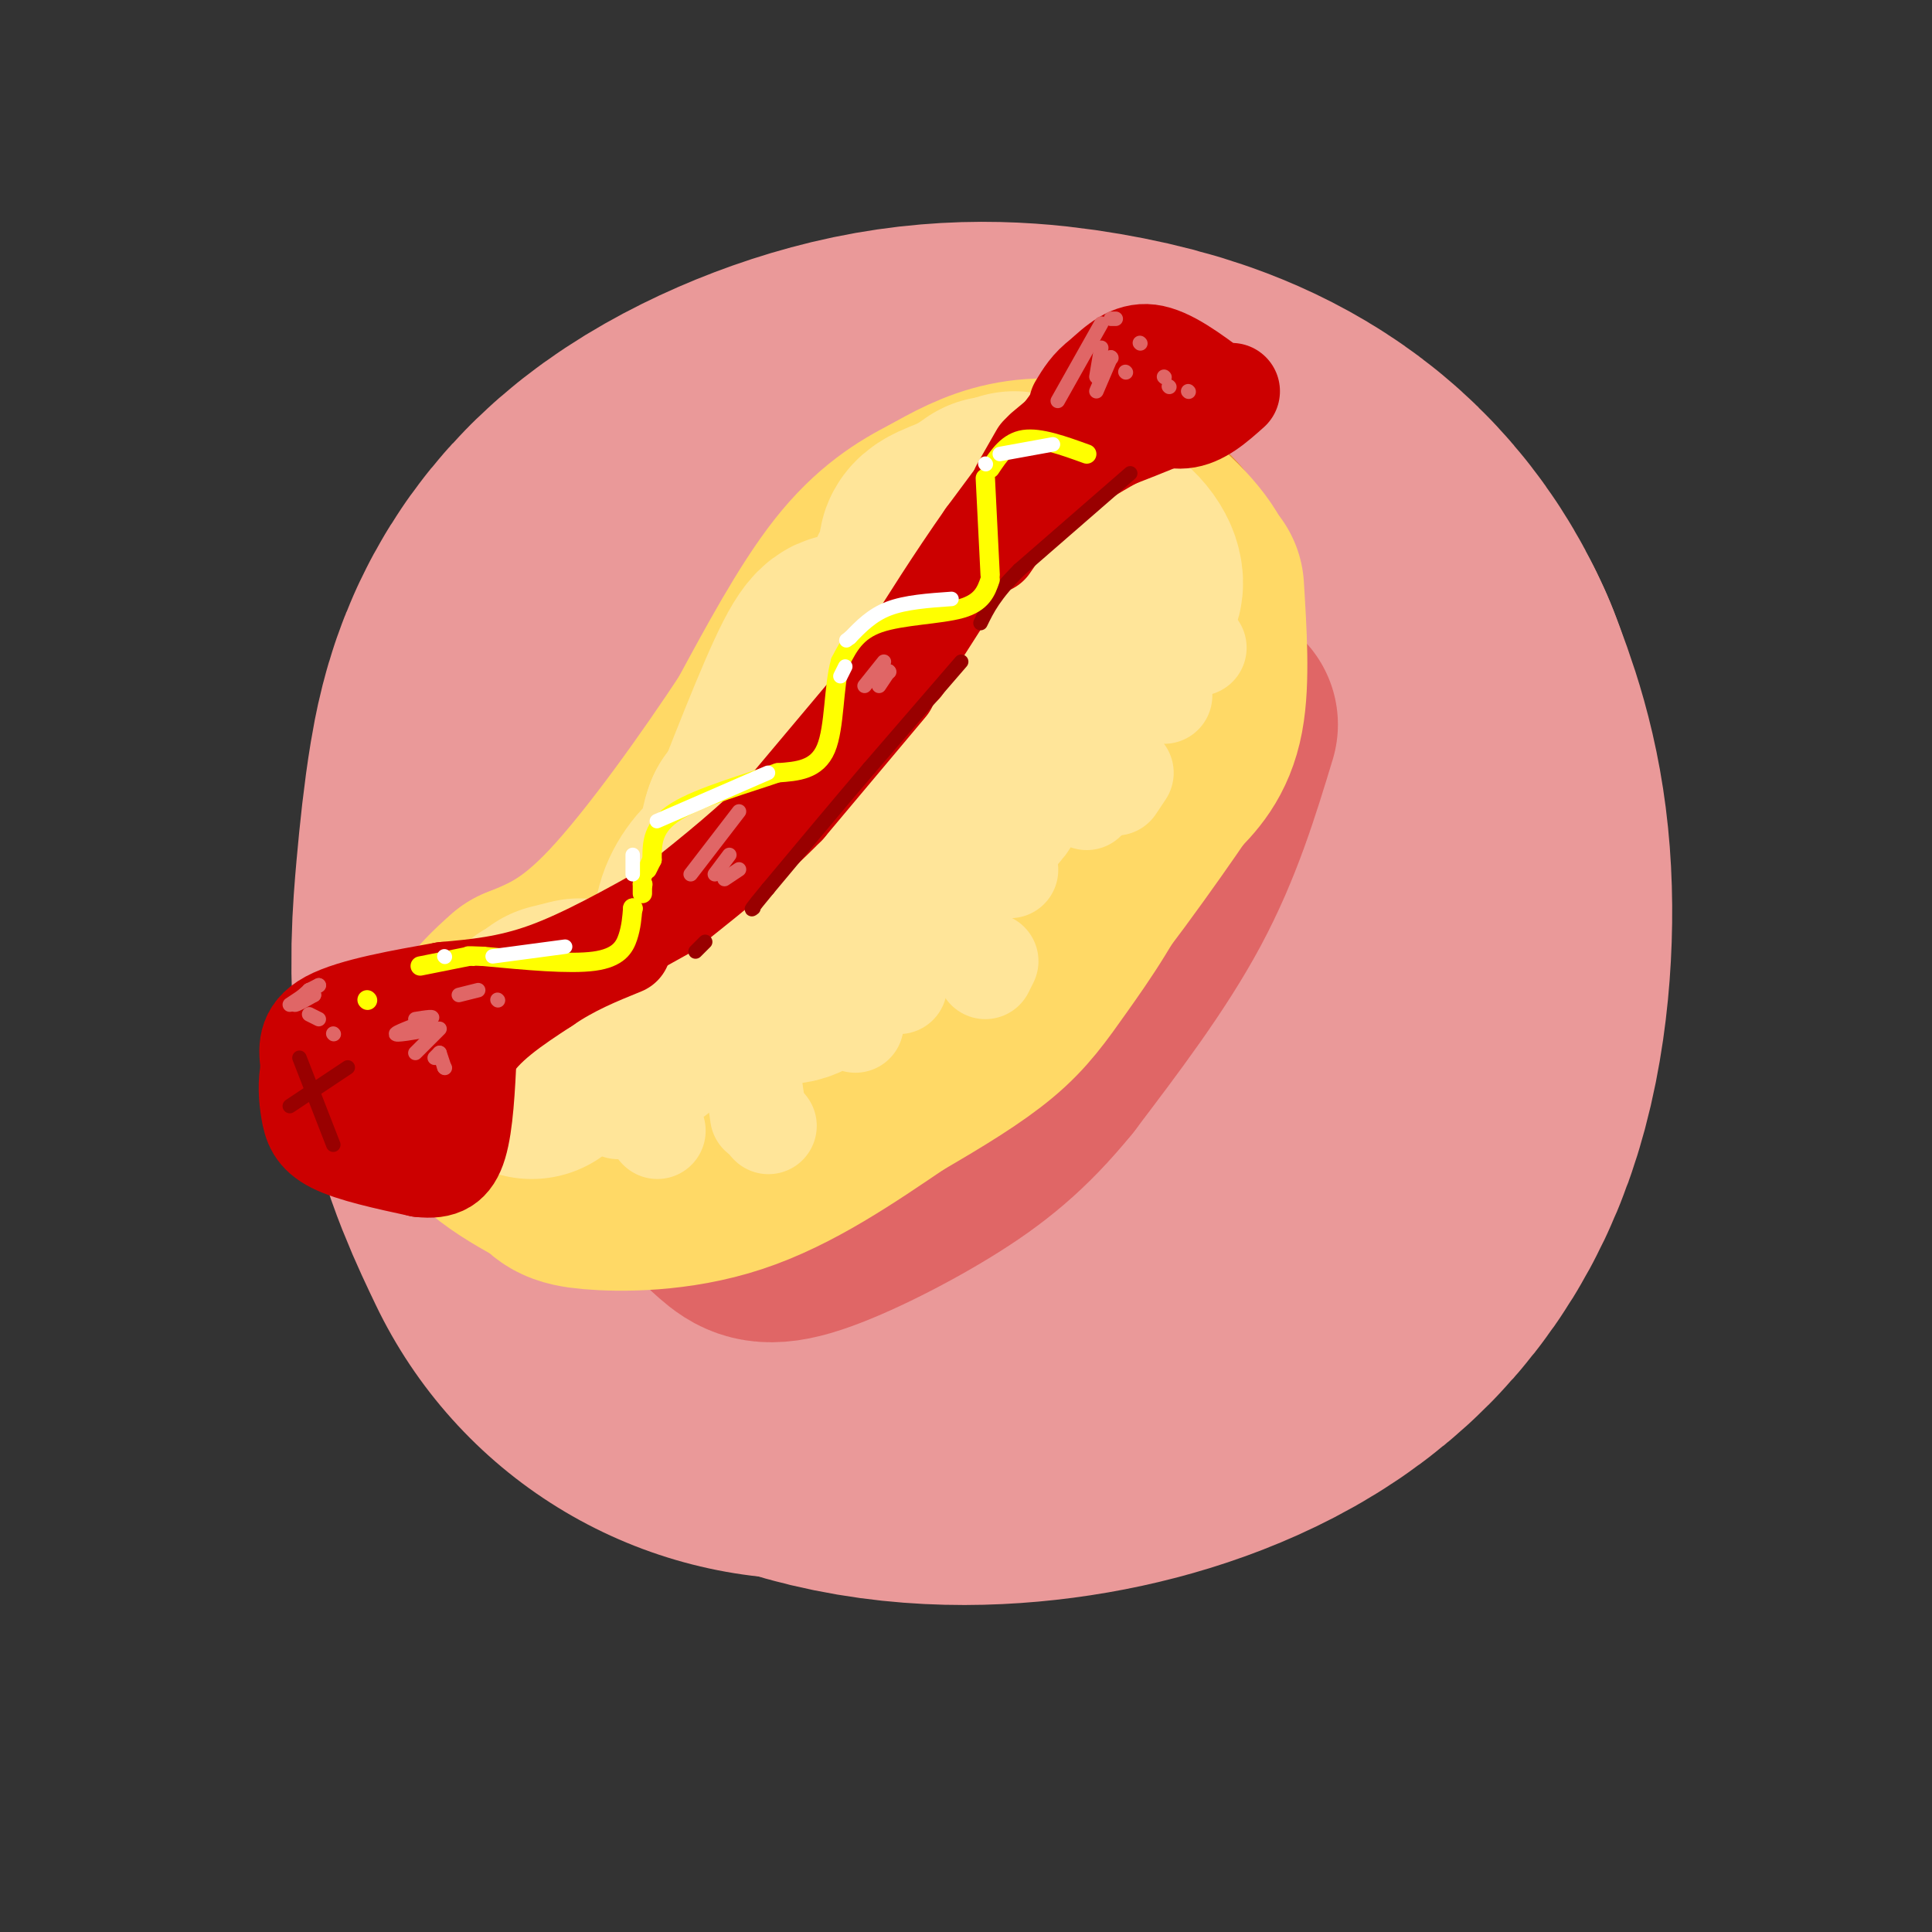 <svg viewBox='0 0 400 400' version='1.1' xmlns='http://www.w3.org/2000/svg' xmlns:xlink='http://www.w3.org/1999/xlink'><rect x="0" y="0" width="400" height="400" fill="#333333" stroke="none"/><g fill='none' stroke='rgb(234,153,153)' stroke-width='200' stroke-linecap='round' stroke-linejoin='round'><path d='M228,200c2.792,-5.673 5.583,-11.345 6,-16c0.417,-4.655 -1.542,-8.292 -6,-12c-4.458,-3.708 -11.417,-7.488 -18,-9c-6.583,-1.512 -12.792,-0.756 -19,0'/><path d='M187,164c-3.921,1.919 -7.842,3.838 -11,6c-3.158,2.162 -5.551,4.565 -8,12c-2.449,7.435 -4.952,19.900 -3,29c1.952,9.100 8.359,14.834 16,18c7.641,3.166 16.517,3.766 25,3c8.483,-0.766 16.573,-2.896 23,-6c6.427,-3.104 11.192,-7.182 14,-15c2.808,-7.818 3.659,-19.377 3,-28c-0.659,-8.623 -2.830,-14.312 -5,-20'/><path d='M241,163c-2.333,-5.314 -5.664,-8.600 -10,-11c-4.336,-2.400 -9.676,-3.914 -16,-5c-6.324,-1.086 -13.633,-1.745 -22,0c-8.367,1.745 -17.792,5.893 -23,10c-5.208,4.107 -6.200,8.173 -7,13c-0.800,4.827 -1.408,10.415 -2,17c-0.592,6.585 -1.169,14.167 0,21c1.169,6.833 4.085,12.916 7,19'/></g>
<g fill='none' stroke='rgb(224,102,102)' stroke-width='50' stroke-linecap='round' stroke-linejoin='round'><path d='M252,150c-3.417,11.250 -6.833,22.500 -13,34c-6.167,11.500 -15.083,23.250 -24,35'/><path d='M215,219c-7.448,9.153 -14.068,14.535 -23,20c-8.932,5.465 -20.178,11.011 -27,13c-6.822,1.989 -9.221,0.420 -12,-2c-2.779,-2.420 -5.937,-5.691 -7,-8c-1.063,-2.309 -0.032,-3.654 1,-5'/><path d='M147,237c1.679,-4.179 5.375,-12.125 16,-22c10.625,-9.875 28.179,-21.679 41,-34c12.821,-12.321 20.911,-25.161 29,-38'/><path d='M233,143c4.822,-6.933 2.378,-5.267 2,-4c-0.378,1.267 1.311,2.133 3,3'/><path d='M245,156c0.000,0.000 0.100,0.100 0.1,0.1'/></g>
<g fill='none' stroke='rgb(230,145,56)' stroke-width='50' stroke-linecap='round' stroke-linejoin='round'><path d='M240,122c0.083,-4.083 0.167,-8.167 -4,-11c-4.167,-2.833 -12.583,-4.417 -21,-6'/><path d='M215,105c-6.167,0.333 -11.083,4.167 -16,8'/></g>
<g fill='none' stroke='rgb(255,217,102)' stroke-width='50' stroke-linecap='round' stroke-linejoin='round'><path d='M244,129c0.821,-2.851 1.643,-5.702 -1,-10c-2.643,-4.298 -8.750,-10.042 -15,-13c-6.250,-2.958 -12.643,-3.131 -18,-2c-5.357,1.131 -9.679,3.565 -14,6'/><path d='M196,110c-4.933,2.489 -10.267,5.711 -16,13c-5.733,7.289 -11.867,18.644 -18,30'/><path d='M162,153c-8.489,12.889 -20.711,30.111 -30,40c-9.289,9.889 -15.644,12.444 -22,15'/><path d='M110,208c-5.833,4.976 -9.417,9.917 -10,14c-0.583,4.083 1.833,7.310 5,10c3.167,2.690 7.083,4.845 11,7'/><path d='M116,239c2.060,1.726 1.708,2.542 7,3c5.292,0.458 16.226,0.560 27,-3c10.774,-3.560 21.387,-10.780 32,-18'/><path d='M182,221c9.008,-5.215 15.528,-9.254 20,-13c4.472,-3.746 6.896,-7.201 11,-13c4.104,-5.799 9.887,-13.943 14,-24c4.113,-10.057 6.557,-22.029 9,-34'/><path d='M236,137c1.500,-8.891 0.751,-14.119 -2,-18c-2.751,-3.881 -7.503,-6.415 -10,-8c-2.497,-1.585 -2.738,-2.221 -7,0c-4.262,2.221 -12.546,7.297 -17,13c-4.454,5.703 -5.077,12.031 -5,17c0.077,4.969 0.856,8.579 3,10c2.144,1.421 5.654,0.652 10,-6c4.346,-6.652 9.527,-19.186 10,-23c0.473,-3.814 -3.764,1.093 -8,6'/><path d='M210,128c-7.252,12.976 -21.382,42.415 -26,52c-4.618,9.585 0.276,-0.686 2,-6c1.724,-5.314 0.277,-5.673 -4,-4c-4.277,1.673 -11.383,5.376 -16,10c-4.617,4.624 -6.743,10.168 -8,15c-1.257,4.832 -1.645,8.952 0,9c1.645,0.048 5.322,-3.976 9,-8'/><path d='M173,191c0.000,0.000 -7.000,13.000 -7,13'/><path d='M245,122c0.583,9.417 1.167,18.833 0,25c-1.167,6.167 -4.083,9.083 -7,12'/><path d='M238,159c-6.333,9.333 -18.667,26.667 -27,36c-8.333,9.333 -12.667,10.667 -17,12'/><path d='M194,207c-7.500,4.500 -17.750,9.750 -28,15'/><path d='M185,185c-10.167,10.583 -20.333,21.167 -26,26c-5.667,4.833 -6.833,3.917 -8,3'/><path d='M142,194c0.000,0.000 -15.000,12.000 -15,12'/></g>
<g fill='none' stroke='rgb(255,229,153)' stroke-width='50' stroke-linecap='round' stroke-linejoin='round'><path d='M225,122c3.000,0.711 6.000,1.422 7,0c1.000,-1.422 0.000,-4.978 -4,-8c-4.000,-3.022 -11.000,-5.511 -18,-8'/><path d='M206,107c-1.884,1.331 -3.769,2.663 -7,4c-3.231,1.337 -7.809,2.680 -1,6c6.809,3.320 25.004,8.617 25,9c-0.004,0.383 -18.208,-4.147 -26,-5c-7.792,-0.853 -5.174,1.970 -4,8c1.174,6.030 0.902,15.266 4,20c3.098,4.734 9.565,4.967 13,4c3.435,-0.967 3.839,-3.133 3,-5c-0.839,-1.867 -2.919,-3.433 -5,-5'/><path d='M208,143c-5.539,-2.241 -16.886,-5.345 -22,-6c-5.114,-0.655 -3.995,1.138 -5,5c-1.005,3.862 -4.134,9.792 -1,14c3.134,4.208 12.531,6.693 17,7c4.469,0.307 4.010,-1.566 3,-4c-1.010,-2.434 -2.570,-5.431 -9,-7c-6.430,-1.569 -17.730,-1.710 -22,3c-4.270,4.710 -1.509,14.272 1,20c2.509,5.728 4.766,7.623 7,8c2.234,0.377 4.444,-0.765 5,-3c0.556,-2.235 -0.543,-5.563 -3,-8c-2.457,-2.437 -6.274,-3.982 -10,-4c-3.726,-0.018 -7.363,1.491 -11,3'/><path d='M158,171c-2.014,5.309 -1.548,17.080 0,23c1.548,5.920 4.177,5.988 6,5c1.823,-0.988 2.839,-3.033 2,-6c-0.839,-2.967 -3.534,-6.857 -6,-9c-2.466,-2.143 -4.702,-2.538 -7,-1c-2.298,1.538 -4.656,5.011 -5,8c-0.344,2.989 1.328,5.495 3,8'/><path d='M179,140c-0.644,-0.733 -1.289,-1.467 -2,-3c-0.711,-1.533 -1.489,-3.867 -5,3c-3.511,6.867 -9.756,22.933 -16,39'/><path d='M149,196c0.000,0.000 -1.000,0.000 -1,0'/><path d='M131,211c0.000,0.000 -1.000,0.000 -1,0'/><path d='M120,211c0.000,0.000 -4.000,1.000 -4,1'/><path d='M110,219c1.500,-2.417 3.000,-4.833 3,-5c0.000,-0.167 -1.500,1.917 -3,4'/><path d='M110,219c0.000,0.000 0.100,0.100 0.1,0.1'/></g>
<g fill='none' stroke='rgb(255,229,153)' stroke-width='20' stroke-linecap='round' stroke-linejoin='round'><path d='M127,229c0.000,0.000 1.000,1.000 1,1'/><path d='M136,234c0.000,0.000 0.100,0.100 0.1,0.1'/><path d='M153,220c0.000,0.000 0.100,0.100 0.1,0.1'/><path d='M156,224c0.000,0.000 1.000,7.000 1,7'/><path d='M159,233c0.000,0.000 0.100,0.100 0.1,0.1'/><path d='M177,212c0.000,0.000 0.100,0.100 0.1,0.1'/><path d='M186,204c0.000,0.000 0.100,0.100 0.1,0.1'/><path d='M204,201c0.000,0.000 1.000,-2.000 1,-2'/><path d='M209,180c0.000,0.000 0.100,0.100 0.1,0.1'/><path d='M222,165c0.000,0.000 3.000,1.000 3,1'/><path d='M231,163c0.000,0.000 2.000,-3.000 2,-3'/><path d='M240,143c0.000,0.000 1.000,1.000 1,1'/><path d='M248,134c0.000,0.000 0.100,0.100 0.1,0.1'/></g>
<g fill='none' stroke='rgb(204,0,0)' stroke-width='20' stroke-linecap='round' stroke-linejoin='round'><path d='M252,81c-5.000,-3.750 -10.000,-7.500 -14,-8c-4.000,-0.500 -7.000,2.250 -10,5'/><path d='M228,78c-2.500,1.833 -3.750,3.917 -5,6'/><path d='M255,81c-3.167,2.833 -6.333,5.667 -10,6c-3.667,0.333 -7.833,-1.833 -12,-4'/><path d='M233,83c-2.667,-0.167 -3.333,1.417 -4,3'/><path d='M228,87c0.000,0.000 0.100,0.100 0.1,0.1'/><path d='M228,87c0.000,0.000 -1.000,1.000 -1,1'/><path d='M227,88c0.000,0.000 -11.000,12.000 -11,12'/><path d='M227,83c0.000,0.000 -4.000,5.000 -4,5'/><path d='M222,88c0.000,0.000 -6.000,5.000 -6,5'/><path d='M215,94c0.000,0.000 -4.000,7.000 -4,7'/><path d='M227,80c0.000,0.000 -23.000,31.000 -23,31'/><path d='M204,111c-6.667,9.500 -11.833,17.750 -17,26'/><path d='M187,138c0.000,0.000 -3.000,3.000 -3,3'/><path d='M184,142c0.000,0.000 -21.000,25.000 -21,25'/><path d='M163,167c-7.333,7.500 -15.167,13.750 -23,20'/><path d='M139,188c-9.083,5.083 -18.167,10.167 -26,13c-7.833,2.833 -14.417,3.417 -21,4'/><path d='M92,205c-8.422,1.511 -18.978,3.289 -24,6c-5.022,2.711 -4.511,6.356 -4,10'/><path d='M64,221c-0.702,3.226 -0.458,6.292 0,9c0.458,2.708 1.131,5.060 5,7c3.869,1.940 10.935,3.470 18,5'/><path d='M87,242c4.489,0.511 6.711,-0.711 8,-5c1.289,-4.289 1.644,-11.644 2,-19'/><path d='M97,218c3.000,-5.500 9.500,-9.750 16,-14'/><path d='M113,204c5.333,-3.667 10.667,-5.833 16,-8'/><path d='M79,224c0.486,-1.524 0.972,-3.048 0,-4c-0.972,-0.952 -3.404,-1.330 -5,1c-1.596,2.330 -2.358,7.370 0,10c2.358,2.630 7.834,2.851 11,2c3.166,-0.851 4.022,-2.775 4,-5c-0.022,-2.225 -0.924,-4.751 -3,-6c-2.076,-1.249 -5.328,-1.221 -7,0c-1.672,1.221 -1.763,3.635 -1,5c0.763,1.365 2.382,1.683 4,2'/><path d='M79,222c0.000,0.000 -4.000,4.000 -4,4'/><path d='M243,83c2.000,0.333 4.000,0.667 2,2c-2.000,1.333 -8.000,3.667 -14,6'/><path d='M231,91c-5.000,2.667 -10.500,6.333 -16,10'/><path d='M215,101c-4.333,3.667 -7.167,7.833 -10,12'/></g>
<g fill='none' stroke='rgb(153,0,0)' stroke-width='3' stroke-linecap='round' stroke-linejoin='round'><path d='M234,98c0.000,0.000 -23.000,20.000 -23,20'/><path d='M211,118c-5.167,5.167 -6.583,8.083 -8,11'/><path d='M199,137c0.000,0.000 -19.000,22.000 -19,22'/><path d='M180,159c-6.667,7.833 -13.833,16.417 -21,25'/><path d='M159,184c-4.000,4.833 -3.500,4.417 -3,4'/><path d='M146,195c0.000,0.000 -2.000,2.000 -2,2'/><path d='M72,221c0.000,0.000 -12.000,8.000 -12,8'/><path d='M62,219c0.000,0.000 7.000,18.000 7,18'/></g>
<g fill='none' stroke='rgb(255,255,0)' stroke-width='4' stroke-linecap='round' stroke-linejoin='round'><path d='M225,94c-4.833,-1.750 -9.667,-3.500 -13,-3c-3.333,0.500 -5.167,3.250 -7,6'/><path d='M204,99c0.000,0.000 1.000,20.000 1,20'/><path d='M205,120c-0.822,2.378 -1.644,4.756 -6,6c-4.356,1.244 -12.244,1.356 -17,3c-4.756,1.644 -6.378,4.822 -8,8'/><path d='M174,137c-1.467,5.022 -1.133,13.578 -3,18c-1.867,4.422 -5.933,4.711 -10,5'/><path d='M161,160c-6.000,2.111 -16.000,4.889 -21,8c-5.000,3.111 -5.000,6.556 -5,10'/><path d='M135,178c-1.000,2.000 -1.000,2.000 -1,2'/><path d='M133,181c0.000,0.000 0.100,0.100 0.1,0.1'/><path d='M133,183c0.000,0.000 0.100,0.100 0.1,0.1'/><path d='M133,183c0.000,0.000 0.000,2.000 0,2'/><path d='M131,188c0.000,0.000 0.100,0.100 0.1,0.1'/><path d='M131,188c-0.156,1.956 -0.311,3.911 -1,6c-0.689,2.089 -1.911,4.311 -7,5c-5.089,0.689 -14.044,-0.156 -23,-1'/><path d='M100,198c-4.167,-0.167 -3.083,-0.083 -2,0'/><path d='M97,198c0.000,0.000 -10.000,2.000 -10,2'/><path d='M76,207c0.000,0.000 0.100,0.100 0.1,0.1'/></g>
<g fill='none' stroke='rgb(255,255,255)' stroke-width='3' stroke-linecap='round' stroke-linejoin='round'><path d='M218,92c0.000,0.000 -11.000,2.000 -11,2'/><path d='M204,96c0.000,0.000 0.100,0.100 0.1,0.1'/><path d='M197,124c-4.750,0.333 -9.500,0.667 -13,2c-3.500,1.333 -5.750,3.667 -8,6'/><path d='M176,132c-1.333,1.000 -0.667,0.500 0,0'/><path d='M175,138c0.000,0.000 -1.000,2.000 -1,2'/><path d='M159,160c0.000,0.000 -23.000,10.000 -23,10'/><path d='M131,177c0.000,0.000 0.000,4.000 0,4'/><path d='M117,196c0.000,0.000 -15.000,2.000 -15,2'/><path d='M92,198c0.000,0.000 0.100,0.100 0.1,0.1'/></g>
<g fill='none' stroke='rgb(224,102,102)' stroke-width='3' stroke-linecap='round' stroke-linejoin='round'><path d='M66,204c-2.750,1.833 -5.500,3.667 -6,4c-0.500,0.333 1.250,-0.833 3,-2'/><path d='M66,204c0.000,0.000 -2.000,1.000 -2,1'/><path d='M64,205c-1.583,1.417 -3.167,2.833 -3,3c0.167,0.167 2.083,-0.917 4,-2'/><path d='M64,205c0.000,0.000 1.000,1.000 1,1'/><path d='M64,210c0.000,0.000 2.000,1.000 2,1'/><path d='M69,214c0.000,0.000 0.100,0.100 0.1,0.1'/><path d='M86,211c2.222,-0.356 4.444,-0.711 3,0c-1.444,0.711 -6.556,2.489 -7,3c-0.444,0.511 3.778,-0.244 8,-1'/><path d='M91,213c0.000,0.000 -5.000,5.000 -5,5'/><path d='M91,218c0.000,0.000 -1.000,1.000 -1,1'/><path d='M91,218c0.000,0.000 1.000,3.000 1,3'/><path d='M92,221c0.000,0.000 0.100,0.100 0.1,0.1'/><path d='M228,67c0.000,0.000 -9.000,16.000 -9,16'/><path d='M228,72c0.000,0.000 -1.000,6.000 -1,6'/><path d='M230,74c0.000,0.000 0.100,0.100 0.1,0.1'/><path d='M230,74c0.000,0.000 -3.000,7.000 -3,7'/><path d='M233,77c0.000,0.000 0.100,0.100 0.1,0.1'/><path d='M242,80c0.000,0.000 0.100,0.100 0.1,0.1'/><path d='M246,81c0.000,0.000 0.100,0.100 0.1,0.1'/><path d='M230,66c0.000,0.000 1.000,0.000 1,0'/><path d='M236,71c0.000,0.000 0.100,0.100 0.1,0.1'/><path d='M241,78c0.000,0.000 0.100,0.100 0.1,0.1'/><path d='M183,137c0.000,0.000 -4.000,5.000 -4,5'/><path d='M184,139c0.000,0.000 0.100,0.100 0.1,0.1'/><path d='M184,139c0.000,0.000 -2.000,3.000 -2,3'/><path d='M153,168c0.000,0.000 -10.000,13.000 -10,13'/><path d='M151,177c0.000,0.000 -3.000,4.000 -3,4'/><path d='M153,180c0.000,0.000 -3.000,2.000 -3,2'/><path d='M99,205c0.000,0.000 -4.000,1.000 -4,1'/><path d='M103,207c0.000,0.000 0.100,0.100 0.1,0.1'/></g>
</svg>